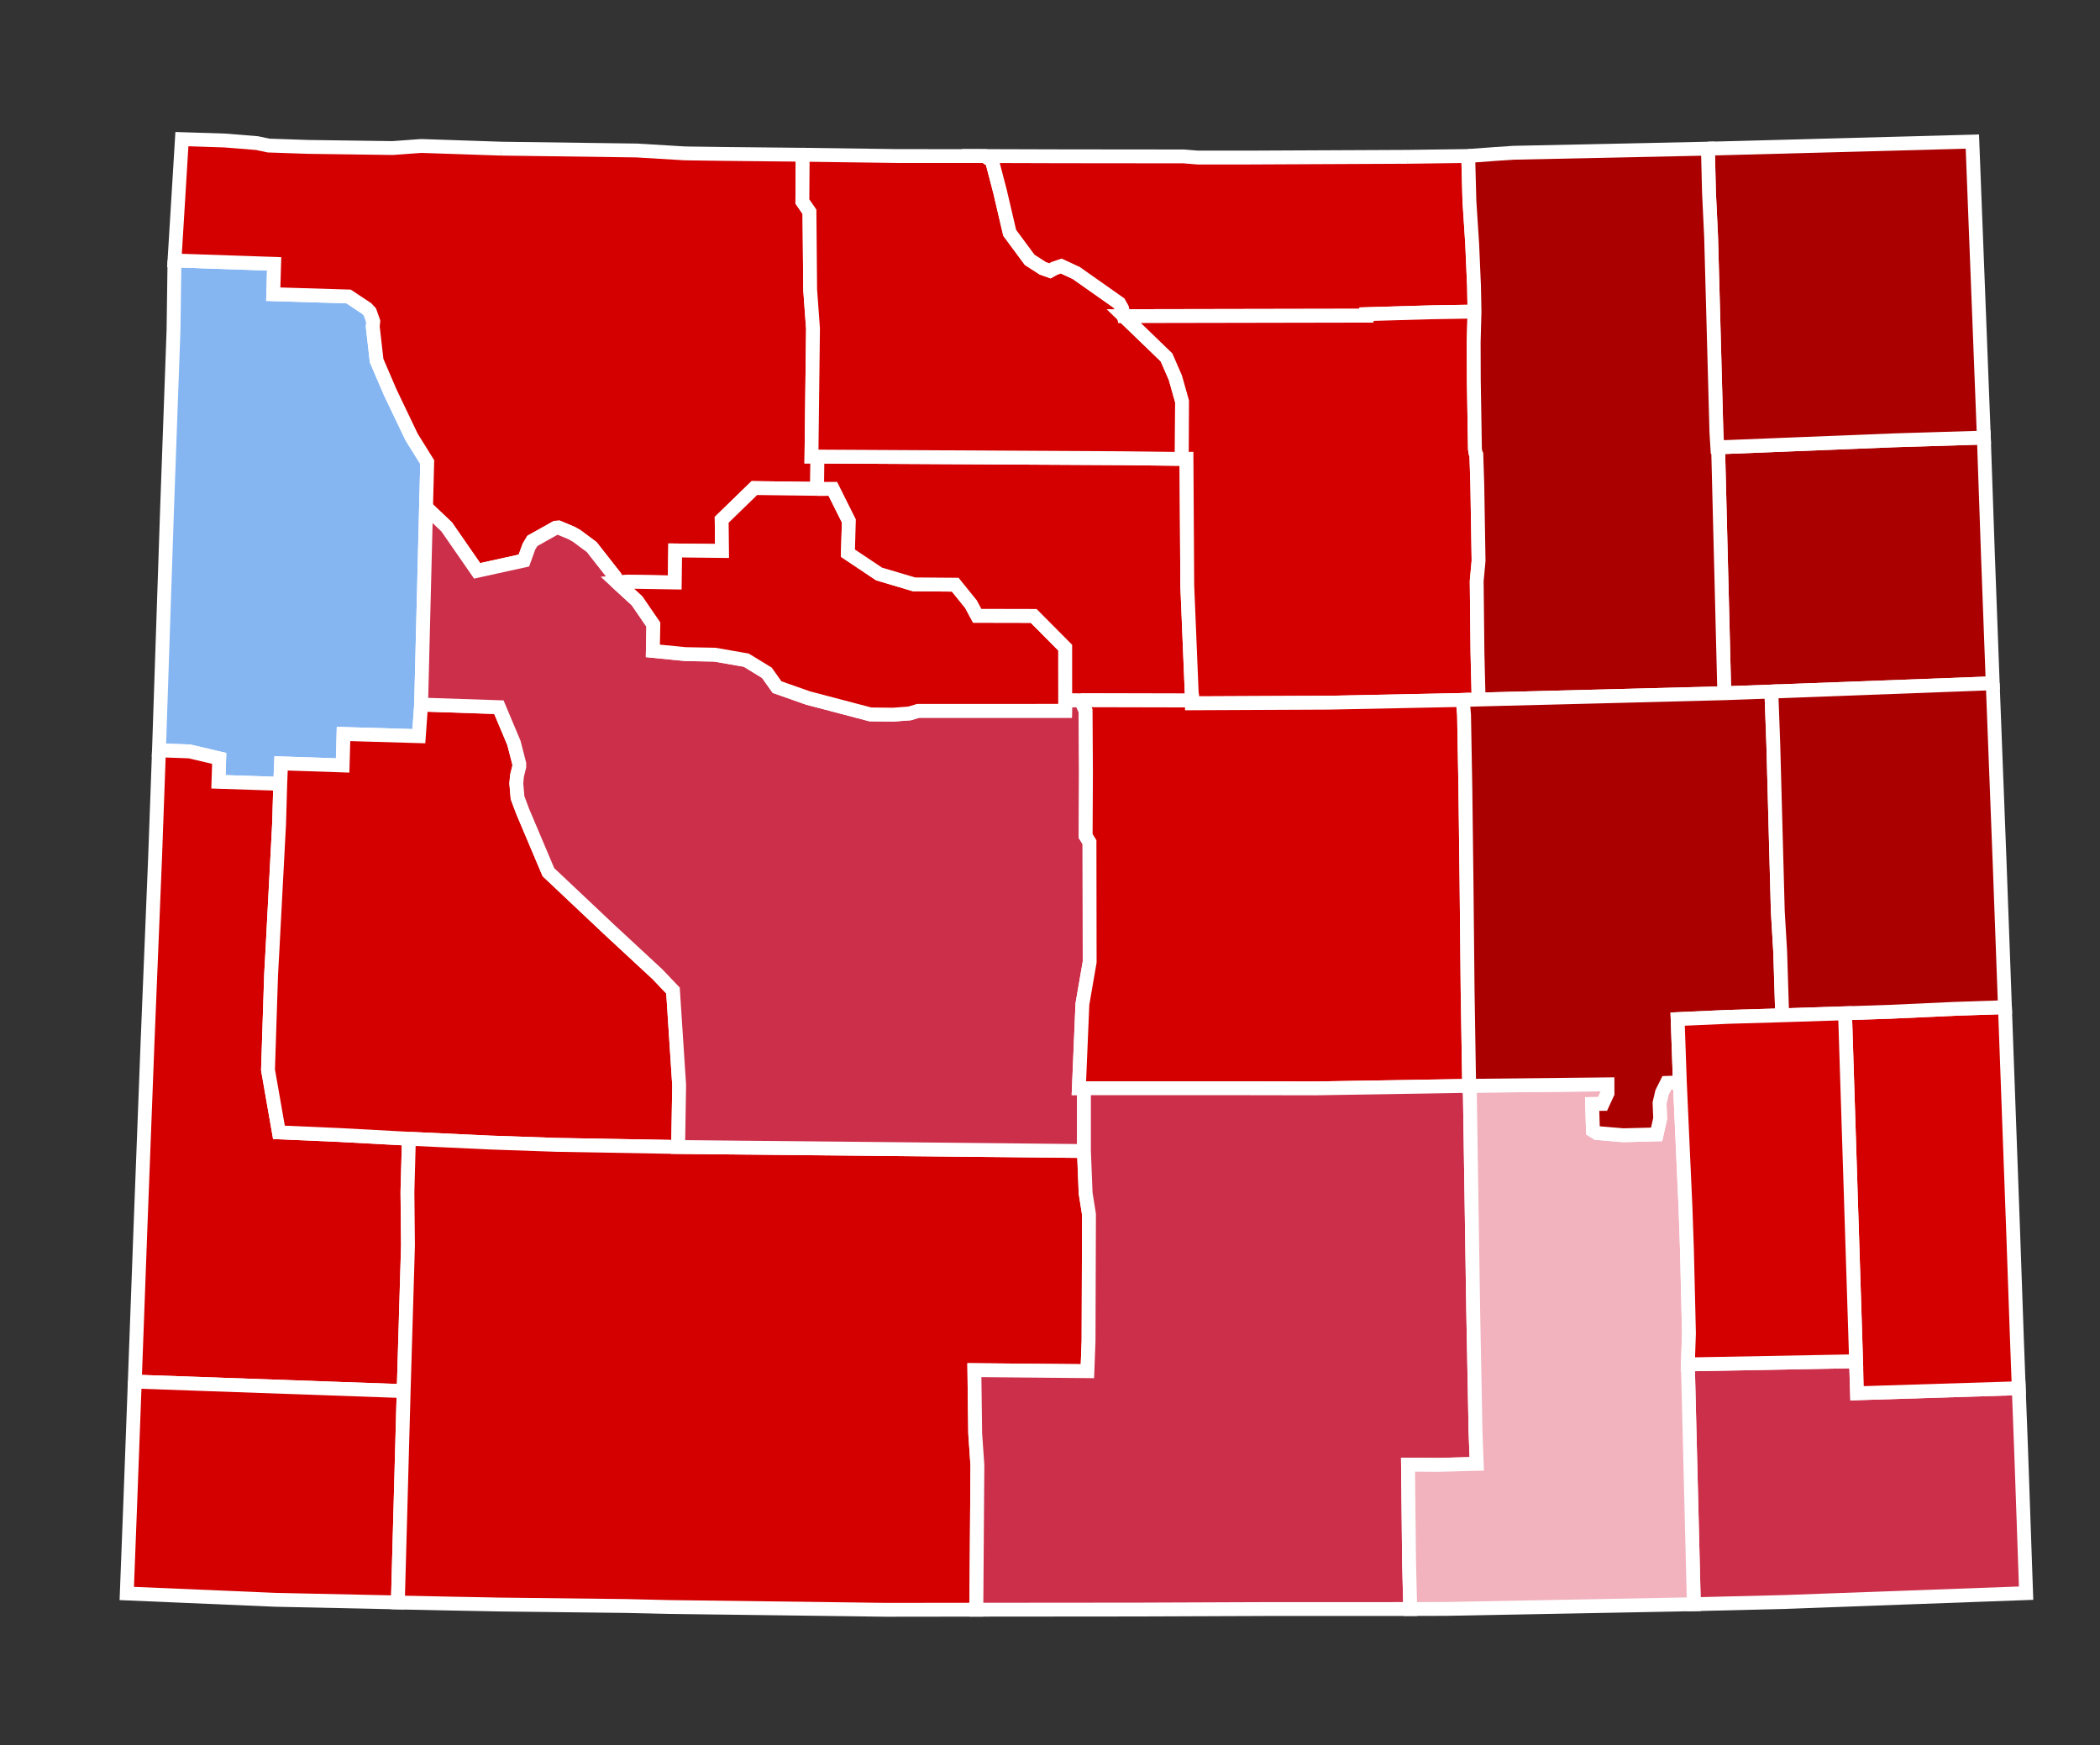 <?xml version="1.0" encoding="UTF-8" standalone="no"?>
<!-- Created with Inkscape (http://www.inkscape.org/) -->

<svg
   xmlns:dc="http://purl.org/dc/elements/1.1/"
   xmlns:cc="http://creativecommons.org/ns#"
   xmlns:rdf="http://www.w3.org/1999/02/22-rdf-syntax-ns#"
   xmlns:svg="http://www.w3.org/2000/svg"
   xmlns="http://www.w3.org/2000/svg"
   xmlns:xlink="http://www.w3.org/1999/xlink"
   xmlns:sodipodi="http://sodipodi.sourceforge.net/DTD/sodipodi-0.dtd"
   xmlns:inkscape="http://www.inkscape.org/namespaces/inkscape"
   width="220.673"
   height="183.379"
   id="svg7979"
   sodipodi:version="0.32"
   inkscape:version="0.91 r13725"
   version="1.0"
   sodipodi:docname="Wyoming_Presidential_Election_Results_2016.svg"
   inkscape:output_extension="org.inkscape.output.svg.inkscape">
  <rect width="100%" height="100%" fill="#333333" stroke="none"/>
  <defs
     id="defs7981">
    <linearGradient
       inkscape:collect="always"
       xlink:href="#linearGradient15484"
       id="linearGradient13446"
       x1="159.869"
       y1="28.237"
       x2="167.301"
       y2="28.237"
       gradientUnits="userSpaceOnUse"
       gradientTransform="matrix(1.441,0,0,1.441,204.37,253.763)" />
    <linearGradient
       inkscape:collect="always"
       xlink:href="#linearGradient15484"
       id="linearGradient13456"
       x1="156.665"
       y1="66.893"
       x2="168.221"
       y2="66.893"
       gradientUnits="userSpaceOnUse"
       gradientTransform="matrix(1.441,0,0,1.441,204.37,253.763)" />
    <linearGradient
       inkscape:collect="always"
       xlink:href="#linearGradient15484"
       id="linearGradient13448"
       x1="158.972"
       y1="38.004"
       x2="176.014"
       y2="38.004"
       gradientUnits="userSpaceOnUse"
       gradientTransform="matrix(1.441,0,0,1.441,204.37,253.763)" />
    <linearGradient
       id="linearGradient15484">
      <stop
         id="stop15486"
         offset="0"
         style="stop-color:#ffff00;stop-opacity:1;" />
      <stop
         id="stop15488"
         offset="1"
         style="stop-color:#008000;stop-opacity:1;" />
    </linearGradient>
    <linearGradient
       inkscape:collect="always"
       xlink:href="#linearGradient15484"
       id="linearGradient13458"
       x1="187.755"
       y1="48.445"
       x2="204.512"
       y2="48.445"
       gradientUnits="userSpaceOnUse"
       gradientTransform="matrix(1.441,0,0,1.441,204.37,253.763)" />
    <linearGradient
       id="linearGradient13460">
      <stop
         style="stop-color:#ffff00;stop-opacity:1;"
         offset="0"
         id="stop13462" />
      <stop
         style="stop-color:#ff6600;stop-opacity:1;"
         offset="1"
         id="stop13464" />
    </linearGradient>
    <linearGradient
       inkscape:collect="always"
       xlink:href="#linearGradient13460"
       id="linearGradient13466"
       x1="193.632"
       y1="35.912"
       x2="208.816"
       y2="35.912"
       gradientUnits="userSpaceOnUse"
       gradientTransform="matrix(1.441,0,0,1.441,204.37,253.763)" />
    <linearGradient
       id="linearGradient9227">
      <stop
         style="stop-color:#ff6600;stop-opacity:1;"
         offset="0"
         id="stop9229" />
      <stop
         style="stop-color:#000080;stop-opacity:1;"
         offset="1"
         id="stop9231" />
    </linearGradient>
    <linearGradient
       inkscape:collect="always"
       xlink:href="#linearGradient9227"
       id="linearGradient13474"
       x1="202.687"
       y1="46.419"
       x2="213.449"
       y2="46.419"
       gradientUnits="userSpaceOnUse"
       gradientTransform="matrix(1.441,0,0,1.441,204.37,253.763)" />
    <inkscape:perspective
       sodipodi:type="inkscape:persp3d"
       inkscape:vp_x="0 : 526.18109 : 1"
       inkscape:vp_y="0 : 1000 : 0"
       inkscape:vp_z="744.09448 : 526.18109 : 1"
       inkscape:persp3d-origin="372.04724 : 350.78739 : 1"
       id="perspective7987" />
  </defs>
  <sodipodi:namedview
     id="base"
     pagecolor="#ffffff"
     bordercolor="#666666"
     borderopacity="1.0"
     gridtolerance="10000"
     guidetolerance="10"
     objecttolerance="10"
     inkscape:pageopacity="0.0"
     inkscape:pageshadow="2"
     inkscape:zoom="2.5426626"
     inkscape:cx="47.903317"
     inkscape:cy="90.113691"
     inkscape:document-units="px"
     inkscape:current-layer="layer1"
     showgrid="false"
     showguides="true"
     inkscape:guide-bbox="true"
     inkscape:window-width="1920"
     inkscape:window-height="1017"
     inkscape:window-x="-8"
     inkscape:window-y="-8"
     inkscape:window-maximized="1" />
  <g
     inkscape:label="Layer 1"
     inkscape:groupmode="layer"
     id="layer1"
     transform="translate(-288.418,-334.433)">
    <path
       style="font-size:12px;fill:#cc2f4a;fill-opacity:1;fill-rule:nonzero;stroke:#ffffff;stroke-width:1.456;stroke-miterlimit:4;stroke-dasharray:none"
       d="M 465.784,477.781 L 483.459,477.45 L 483.562,480.814 L 500.553,480.284 L 500.802,486.829 L 501.326,501.815 L 475.931,502.743 L 466.411,502.977 L 465.784,477.781"
       id="WY_Laramie"
       inkscape:label="Laramie, WY" />
    <path
       style="font-size:12px;fill:#d40000;fill-opacity:1;fill-rule:nonzero;stroke:#ffffff;stroke-width:1.456;stroke-miterlimit:4;stroke-dasharray:none"
       d="M 499.102,440.25 L 499.955,463.559 L 500.362,475.172 L 500.553,480.284 L 483.562,480.814 L 483.459,477.45 L 482.297,440.891 L 487.084,440.731 L 493.832,440.424 L 499.102,440.25"
       id="WY_Goshen"
       inkscape:label="Goshen, WY" />
    <path
       style="font-size:12px;fill:#86b6f2;fill-opacity:1;fill-rule:nonzero;stroke:#ffffff;stroke-width:1.456;stroke-miterlimit:4;stroke-dasharray:none"
       d="M 306.753,361.797 L 317.225,362.157 L 317.131,365.341 L 325.047,365.581 L 326.957,366.849 L 327.292,367.209 L 327.641,368.197 L 327.588,368.741 L 327.994,372.318 L 329.419,375.641 L 331.678,380.359 L 333.31,382.982 L 332.669,408.456 L 332.432,411.779 L 324.516,411.547 L 324.424,414.852 L 317.954,414.635 L 317.868,416.786 L 311.375,416.572 L 311.453,414.112 L 308.337,413.38 L 305.123,413.263 L 305.976,387.805 L 306.651,369.119 L 306.753,361.797"
       id="WY_Teton"
       inkscape:label="Teton, WY" />
    <path
       style="font-size:12px;fill:#d40000;fill-opacity:1;fill-rule:nonzero;stroke:#ffffff;stroke-width:1.456;stroke-miterlimit:4;stroke-dasharray:none"
       d="M 305.123,413.263 L 308.337,413.38 L 311.453,414.112 L 311.375,416.572 L 317.868,416.786 L 317.748,420.95 L 317.052,434.192 L 316.907,436.835 L 316.581,446.836 L 317.73,453.402 L 324.136,453.681 L 331.388,454.073 L 331.234,459.643 L 331.29,465.288 L 330.836,480.588 L 302.581,479.589 L 303.177,463.452 L 303.923,443.905 L 304.714,424.557 L 305.123,413.263"
       id="WY_Lincoln"
       inkscape:label="Lincoln, WY" />
    <path
       style="font-size:12px;fill:#d40000;fill-opacity:1;fill-rule:nonzero;stroke:#ffffff;stroke-width:1.456;stroke-miterlimit:4;stroke-dasharray:none"
       d="M 302.581,479.589 L 330.836,480.588 L 330.226,502.789 L 317.31,502.512 L 301.74,501.848 L 302.113,492.138 L 302.581,479.589"
       id="WY_Uinta"
       inkscape:label="Uinta, WY" />
    <path
       style="font-size:12px;fill:#d40000;fill-opacity:1;fill-rule:nonzero;stroke:#ffffff;stroke-width:1.456;stroke-miterlimit:4;stroke-dasharray:none"
       d="M 332.669,408.456 L 340.843,408.73 L 342.427,412.5 L 342.985,414.671 L 342.984,414.977 L 342.75,415.918 L 342.674,416.729 L 342.804,418.24 L 343.341,419.674 L 346.046,426.063 L 352.398,432.054 L 357.514,436.796 L 359.138,438.502 L 359.786,448.45 L 359.678,454.94 L 346.876,454.715 L 339.871,454.471 L 331.388,454.073 L 324.136,453.681 L 317.73,453.402 L 316.581,446.836 L 316.907,436.835 L 317.052,434.192 L 317.748,420.95 L 317.868,416.786 L 317.954,414.635 L 324.424,414.852 L 324.516,411.547 L 332.432,411.779 L 332.669,408.456"
       id="WY_Sublette"
       inkscape:label="Sublette, WY" />
    <path
       style="font-size:12px;fill:#d40000;fill-opacity:1;fill-rule:nonzero;stroke:#ffffff;stroke-width:1.456;stroke-miterlimit:4;stroke-dasharray:none"
       d="M 341.061,350.05 L 355.318,350.244 L 360.337,350.545 L 360.885,350.556 L 364.441,350.605 L 372.767,350.691 L 372.733,355.596 L 373.48,356.681 L 373.552,364.867 L 373.851,368.965 L 373.689,382.397 L 374.317,382.401 L 374.278,385.794 L 367.69,385.71 L 364.255,389.047 L 364.29,392.322 L 359.369,392.264 L 359.324,395.631 L 354.386,395.549 L 353.27,395.631 L 353.039,395.029 L 350.595,391.911 L 349.05,390.762 L 348.517,390.453 L 347.108,389.861 L 346.828,389.88 L 344.358,391.264 L 344.002,391.857 L 343.471,393.326 L 338.555,394.408 L 335.355,389.79 L 333.189,387.736 L 333.31,382.982 L 331.678,380.359 L 329.419,375.641 L 327.994,372.318 L 327.588,368.741 L 327.641,368.197 L 327.292,367.209 L 326.957,366.849 L 325.047,365.581 L 317.131,365.341 L 317.225,362.157 L 306.753,361.797 L 307.533,349.05 L 312.063,349.197 L 315.43,349.468 L 316.637,349.725 L 320.685,349.863 L 320.754,349.866 L 329.673,349.988 L 332.67,349.769 L 334.931,349.844 L 341.061,350.05"
       id="WY_Park"
       inkscape:label="Park, WY" />
    <path
       style="font-size:12px;fill:#d40000;fill-opacity:1;fill-rule:nonzero;stroke:#ffffff;stroke-width:1.456;stroke-miterlimit:4;stroke-dasharray:none"
       d="M 331.388,454.073 L 339.871,454.471 L 346.876,454.715 L 359.678,454.94 L 402.323,455.363 L 402.5,459.8 L 402.852,462.017 L 402.807,475.307 L 402.687,478.494 L 390.808,478.385 L 390.895,485.039 L 391.125,488.37 L 391.016,503.551 L 381.537,503.563 L 358.727,503.271 L 354.225,503.165 L 340.847,503.009 L 339.729,502.985 L 335.73,502.91 L 331.611,502.822 L 331.582,502.826 L 330.226,502.789 L 330.836,480.588 L 331.29,465.288 L 331.234,459.643 L 331.388,454.073"
       id="WY_Sweetwater"
       inkscape:label="Sweetwater, WY" />
    <path
       style="font-size:12px;fill:#cc2f4a;fill-opacity:1;fill-rule:nonzero;stroke:#ffffff;stroke-width:1.456;stroke-miterlimit:4;stroke-dasharray:none"
       d="M 400.355,408.002 L 402.001,408.004 L 402.498,409.108 L 402.535,415.691 L 402.503,422.267 L 402.905,422.914 L 402.924,435.507 L 402.16,439.924 L 401.788,448.764 L 402.323,448.767 L 402.323,455.363 L 359.678,454.94 L 359.786,448.45 L 359.138,438.502 L 357.514,436.796 L 352.398,432.054 L 346.046,426.063 L 343.341,419.674 L 342.804,418.24 L 342.674,416.729 L 342.75,415.918 L 342.984,414.977 L 342.985,414.671 L 342.427,412.5 L 340.843,408.73 L 332.669,408.456 L 333.189,387.736 L 335.355,389.79 L 338.555,394.408 L 343.471,393.326 L 344.002,391.857 L 344.358,391.264 L 346.828,389.88 L 347.108,389.861 L 348.517,390.453 L 349.05,390.762 L 350.595,391.911 L 353.039,395.029 L 353.27,395.631 L 355.366,397.556 L 357.075,400.054 L 357.022,402.816 L 360.426,403.154 L 363.538,403.215 L 366.837,403.791 L 369.007,405.119 L 370.075,406.623 L 373.331,407.768 L 379.874,409.489 L 382.287,409.516 L 384.015,409.386 L 384.891,409.119 L 400.342,409.115 L 400.355,408.002"
       id="WY_Fremont"
       inkscape:label="Fremont, WY" />
    <path
       style="font-size:12px;fill:#d40000;fill-opacity:1;fill-rule:nonzero;stroke:#ffffff;stroke-width:1.456;stroke-miterlimit:4;stroke-dasharray:none"
       d="M 374.278,385.794 L 375.935,385.792 L 377.617,389.163 L 377.52,392.549 L 380.786,394.733 L 384.466,395.827 L 388.796,395.861 L 390.45,397.909 L 391.107,399.13 L 397.041,399.142 L 400.352,402.476 L 400.355,408.002 L 400.342,409.115 L 384.891,409.119 L 384.015,409.386 L 382.287,409.516 L 379.874,409.489 L 373.331,407.768 L 370.075,406.623 L 369.007,405.119 L 366.837,403.791 L 363.538,403.215 L 360.426,403.154 L 357.022,402.816 L 357.075,400.054 L 355.366,397.556 L 353.27,395.631 L 354.386,395.549 L 359.324,395.631 L 359.369,392.264 L 364.29,392.322 L 364.255,389.047 L 367.69,385.71 L 374.278,385.794"
       id="WY_Hot_Springs"
       inkscape:label="Hot Springs, WY" />
    <path
       style="font-size:12px;fill:#d40000;fill-opacity:1;fill-rule:nonzero;stroke:#ffffff;stroke-width:1.456;stroke-miterlimit:4;stroke-dasharray:none"
       d="M 374.278,385.794 L 374.317,382.401 L 406.355,382.574 L 412.602,382.647 L 413.098,382.64 L 413.18,395.974 L 413.68,408.031 L 402.001,408.004 L 400.355,408.002 L 400.352,402.476 L 397.041,399.142 L 391.107,399.13 L 390.45,397.909 L 388.796,395.861 L 384.466,395.827 L 380.786,394.733 L 377.52,392.549 L 377.617,389.163 L 375.935,385.792 L 374.278,385.794"
       id="WY_Washakie"
       inkscape:label="Washakie, WY" />
    <path
       style="font-size:12px;fill:#d40000;fill-opacity:1;fill-rule:nonzero;stroke:#ffffff;stroke-width:1.456;stroke-miterlimit:4;stroke-dasharray:none"
       d="M 372.767,350.691 L 382.786,350.828 L 391.904,350.83 L 392.486,351.214 L 392.685,351.415 L 393.508,354.567 L 394.518,358.89 L 396.616,361.727 L 397.995,362.617 L 398.75,362.887 L 399.203,362.63 L 399.936,362.381 L 401.511,363.113 L 406.02,366.286 L 406.328,366.837 L 406.506,367.647 L 411,371.983 L 411.927,374.11 L 412.632,376.608 L 412.602,382.647 L 406.355,382.574 L 374.317,382.401 L 373.689,382.397 L 373.851,368.965 L 373.552,364.867 L 373.48,356.681 L 372.733,355.596 L 372.767,350.691"
       id="WY_Big_Horn"
       inkscape:label="Big Horn, WY" />
    <path
       style="font-size:12px;fill:#d40000;fill-opacity:1;fill-rule:nonzero;stroke:#ffffff;stroke-width:1.456;stroke-miterlimit:4;stroke-dasharray:none"
       d="M 436.274,350.909 L 442.702,350.823 L 442.828,355.574 L 443.121,360.088 L 443.313,364.523 L 443.364,367.169 L 438.768,367.244 L 432.004,367.44 L 432.008,367.599 L 406.506,367.647 L 406.328,366.837 L 406.02,366.286 L 401.511,363.113 L 399.936,362.381 L 399.203,362.63 L 398.75,362.887 L 397.995,362.617 L 396.616,361.727 L 394.518,358.89 L 393.508,354.567 L 392.685,351.415 L 392.486,351.214 L 391.904,350.83 L 400.059,350.854 L 412.823,350.867 L 414.27,350.986 L 419.439,350.987 L 436.274,350.909"
       id="WY_Sheridan"
       inkscape:label="Sheridan, WY" />
    <path
       style="font-size:12px;fill:#d40000;fill-opacity:1;fill-rule:nonzero;stroke:#ffffff;stroke-width:1.456;stroke-miterlimit:4;stroke-dasharray:none"
       d="M 412.602,382.647 L 412.632,376.608 L 411.927,374.11 L 411,371.983 L 406.506,367.647 L 432.008,367.599 L 432.004,367.44 L 438.768,367.244 L 443.364,367.169 L 443.277,370.39 L 443.29,374.377 L 443.41,381.619 L 443.468,382.001 L 443.556,382.189 L 443.656,385.31 L 443.79,393.351 L 443.594,395.478 L 443.674,402.976 L 443.795,407.927 L 442.128,407.973 L 428.101,408.258 L 413.677,408.325 L 413.68,408.031 L 413.18,395.974 L 413.098,382.64 L 412.602,382.647"
       id="WY_Johnson"
       inkscape:label="Johnson, WY" />
    <path
       style="font-size:12px;fill:#d40000;fill-opacity:1;fill-rule:nonzero;stroke:#ffffff;stroke-width:1.456;stroke-miterlimit:4;stroke-dasharray:none"
       d="M 402.001,408.004 L 413.68,408.031 L 413.677,408.325 L 428.101,408.258 L 442.128,407.973 L 442.264,409.533 L 442.404,417.306 L 442.524,427.093 L 442.639,438.496 L 442.8,448.517 L 426.602,448.782 L 418.178,448.767 L 402.323,448.767 L 401.788,448.764 L 402.16,439.924 L 402.924,435.507 L 402.905,422.914 L 402.503,422.267 L 402.535,415.691 L 402.498,409.108 L 402.001,408.004"
       id="WY_Natrona"
       inkscape:label="Natrona, WY" />
    <path
       style="font-size:12px;fill:#cc2f4a;fill-opacity:1;fill-rule:nonzero;stroke:#ffffff;stroke-width:1.456;stroke-miterlimit:4;stroke-dasharray:none"
       d="M 402.323,448.767 L 418.178,448.767 L 426.602,448.782 L 442.8,448.517 L 442.864,448.51 L 443.228,472.225 L 443.472,484.91 L 443.597,488.23 L 439.631,488.335 L 436.376,488.315 L 436.489,498.729 L 436.613,503.481 L 421.31,503.485 L 408.165,503.536 L 391.016,503.551 L 391.125,488.37 L 390.895,485.039 L 390.808,478.385 L 402.687,478.494 L 402.807,475.307 L 402.852,462.017 L 402.5,459.8 L 402.323,455.363 L 402.323,448.767"
       id="WY_Carbon"
       inkscape:label="Carbon, WY" />
    <path
       style="font-size:12px;fill:#f2b3be;fill-opacity:1;fill-rule:nonzero;stroke:#ffffff;stroke-width:1.456;stroke-miterlimit:4;stroke-dasharray:none"
       d="M 442.864,448.51 L 457.335,448.357 L 457.338,449.292 L 456.821,450.412 L 455.726,450.427 L 455.809,453.211 L 456.215,453.471 L 459.001,453.705 L 462.498,453.616 L 462.873,451.952 L 462.807,450.314 L 463.063,449.214 L 463.569,448.202 L 464.942,448.154 L 465.531,461.254 L 465.687,465.744 L 465.898,474.512 L 465.784,477.781 L 466.411,502.977 L 440.334,503.471 L 436.613,503.481 L 436.489,498.729 L 436.376,488.315 L 439.631,488.335 L 443.597,488.23 L 443.472,484.91 L 443.228,472.225 L 442.864,448.51"
       id="WY_Albany"
       inkscape:label="Albany, WY" />
    <path
       style="font-size:12px;fill:#aa0000;fill-opacity:1;fill-rule:nonzero;stroke:#ffffff;stroke-width:1.456;stroke-miterlimit:4;stroke-dasharray:none"
       d="M 468.96,381.432 L 487.456,380.695 L 496.886,380.407 L 496.937,381.897 L 497.318,392.855 L 497.817,406.221 L 474.557,407.092 L 469.611,407.266 L 468.96,381.432"
       id="WY_Weston"
       inkscape:label="Weston, WY" />
    <path
       style="font-size:12px;fill:#aa0000;fill-opacity:1;fill-rule:nonzero;stroke:#ffffff;stroke-width:1.456;stroke-miterlimit:4;stroke-dasharray:none"
       d="M 467.89,350.05 L 469.264,350.017 L 495.678,349.309 L 496.886,380.407 L 487.456,380.695 L 468.96,381.432 L 468.879,381.427 L 468.784,379.885 L 468.225,359.311 L 468,354.602 L 467.89,350.05"
       id="WY_Crook"
       inkscape:label="Crook, WY" />
    <path
       style="font-size:12px;fill:#aa0000;fill-opacity:1;fill-rule:nonzero;stroke:#ffffff;stroke-width:1.456;stroke-miterlimit:4;stroke-dasharray:none"
       d="M 442.702,350.823 L 445.558,350.609 L 447.47,350.483 L 467.89,350.05 L 468,354.602 L 468.225,359.311 L 468.784,379.885 L 468.879,381.427 L 468.96,381.432 L 469.611,407.266 L 443.795,407.927 L 443.674,402.976 L 443.594,395.478 L 443.79,393.351 L 443.656,385.31 L 443.556,382.189 L 443.468,382.001 L 443.41,381.619 L 443.29,374.377 L 443.277,370.39 L 443.364,367.169 L 443.313,364.523 L 443.121,360.088 L 442.828,355.574 L 442.702,350.823"
       id="WY_Campbell"
       inkscape:label="Campbell, WY" />
    <path
       style="font-size:12px;fill:#aa0000;fill-opacity:1;fill-rule:nonzero;stroke:#ffffff;stroke-width:1.456;stroke-miterlimit:4;stroke-dasharray:none"
       d="M 443.795,407.927 L 469.611,407.266 L 474.557,407.092 L 474.76,412.621 L 475.234,430.182 L 475.486,434.449 L 475.695,441.103 L 470.049,441.266 L 464.71,441.503 L 464.942,448.154 L 463.569,448.202 L 463.063,449.214 L 462.807,450.314 L 462.873,451.952 L 462.498,453.616 L 459.001,453.705 L 456.215,453.471 L 455.809,453.211 L 455.726,450.427 L 456.821,450.412 L 457.338,449.292 L 457.335,448.357 L 442.864,448.51 L 442.8,448.517 L 442.639,438.496 L 442.524,427.093 L 442.404,417.306 L 442.264,409.533 L 442.128,407.973 L 443.795,407.927"
       id="WY_Converse"
       inkscape:label="Converse, WY" />
    <path
       style="font-size:12px;fill:#aa0000;fill-opacity:1;fill-rule:nonzero;stroke:#ffffff;stroke-width:1.456;stroke-miterlimit:4;stroke-dasharray:none"
       d="M 497.817,406.221 L 498.556,425.392 L 499.102,440.25 L 493.832,440.424 L 487.084,440.731 L 482.297,440.891 L 475.695,441.103 L 475.486,434.449 L 475.234,430.182 L 474.76,412.621 L 474.557,407.092 L 497.817,406.221"
       id="WY_Niobrara"
       inkscape:label="Niobrara, WY" />
    <path
       style="font-size:12px;fill:#d40000;fill-opacity:1;fill-rule:nonzero;stroke:#ffffff;stroke-width:1.456;stroke-miterlimit:4;stroke-dasharray:none"
       d="M 475.695,441.103 L 482.297,440.891 L 483.459,477.45 L 465.784,477.781 L 465.898,474.512 L 465.687,465.744 L 465.531,461.254 L 464.942,448.154 L 464.71,441.503 L 470.049,441.266 L 475.695,441.103"
       id="WY_Platte"
       inkscape:label="Platte, WY" />
  </g>
</svg>
